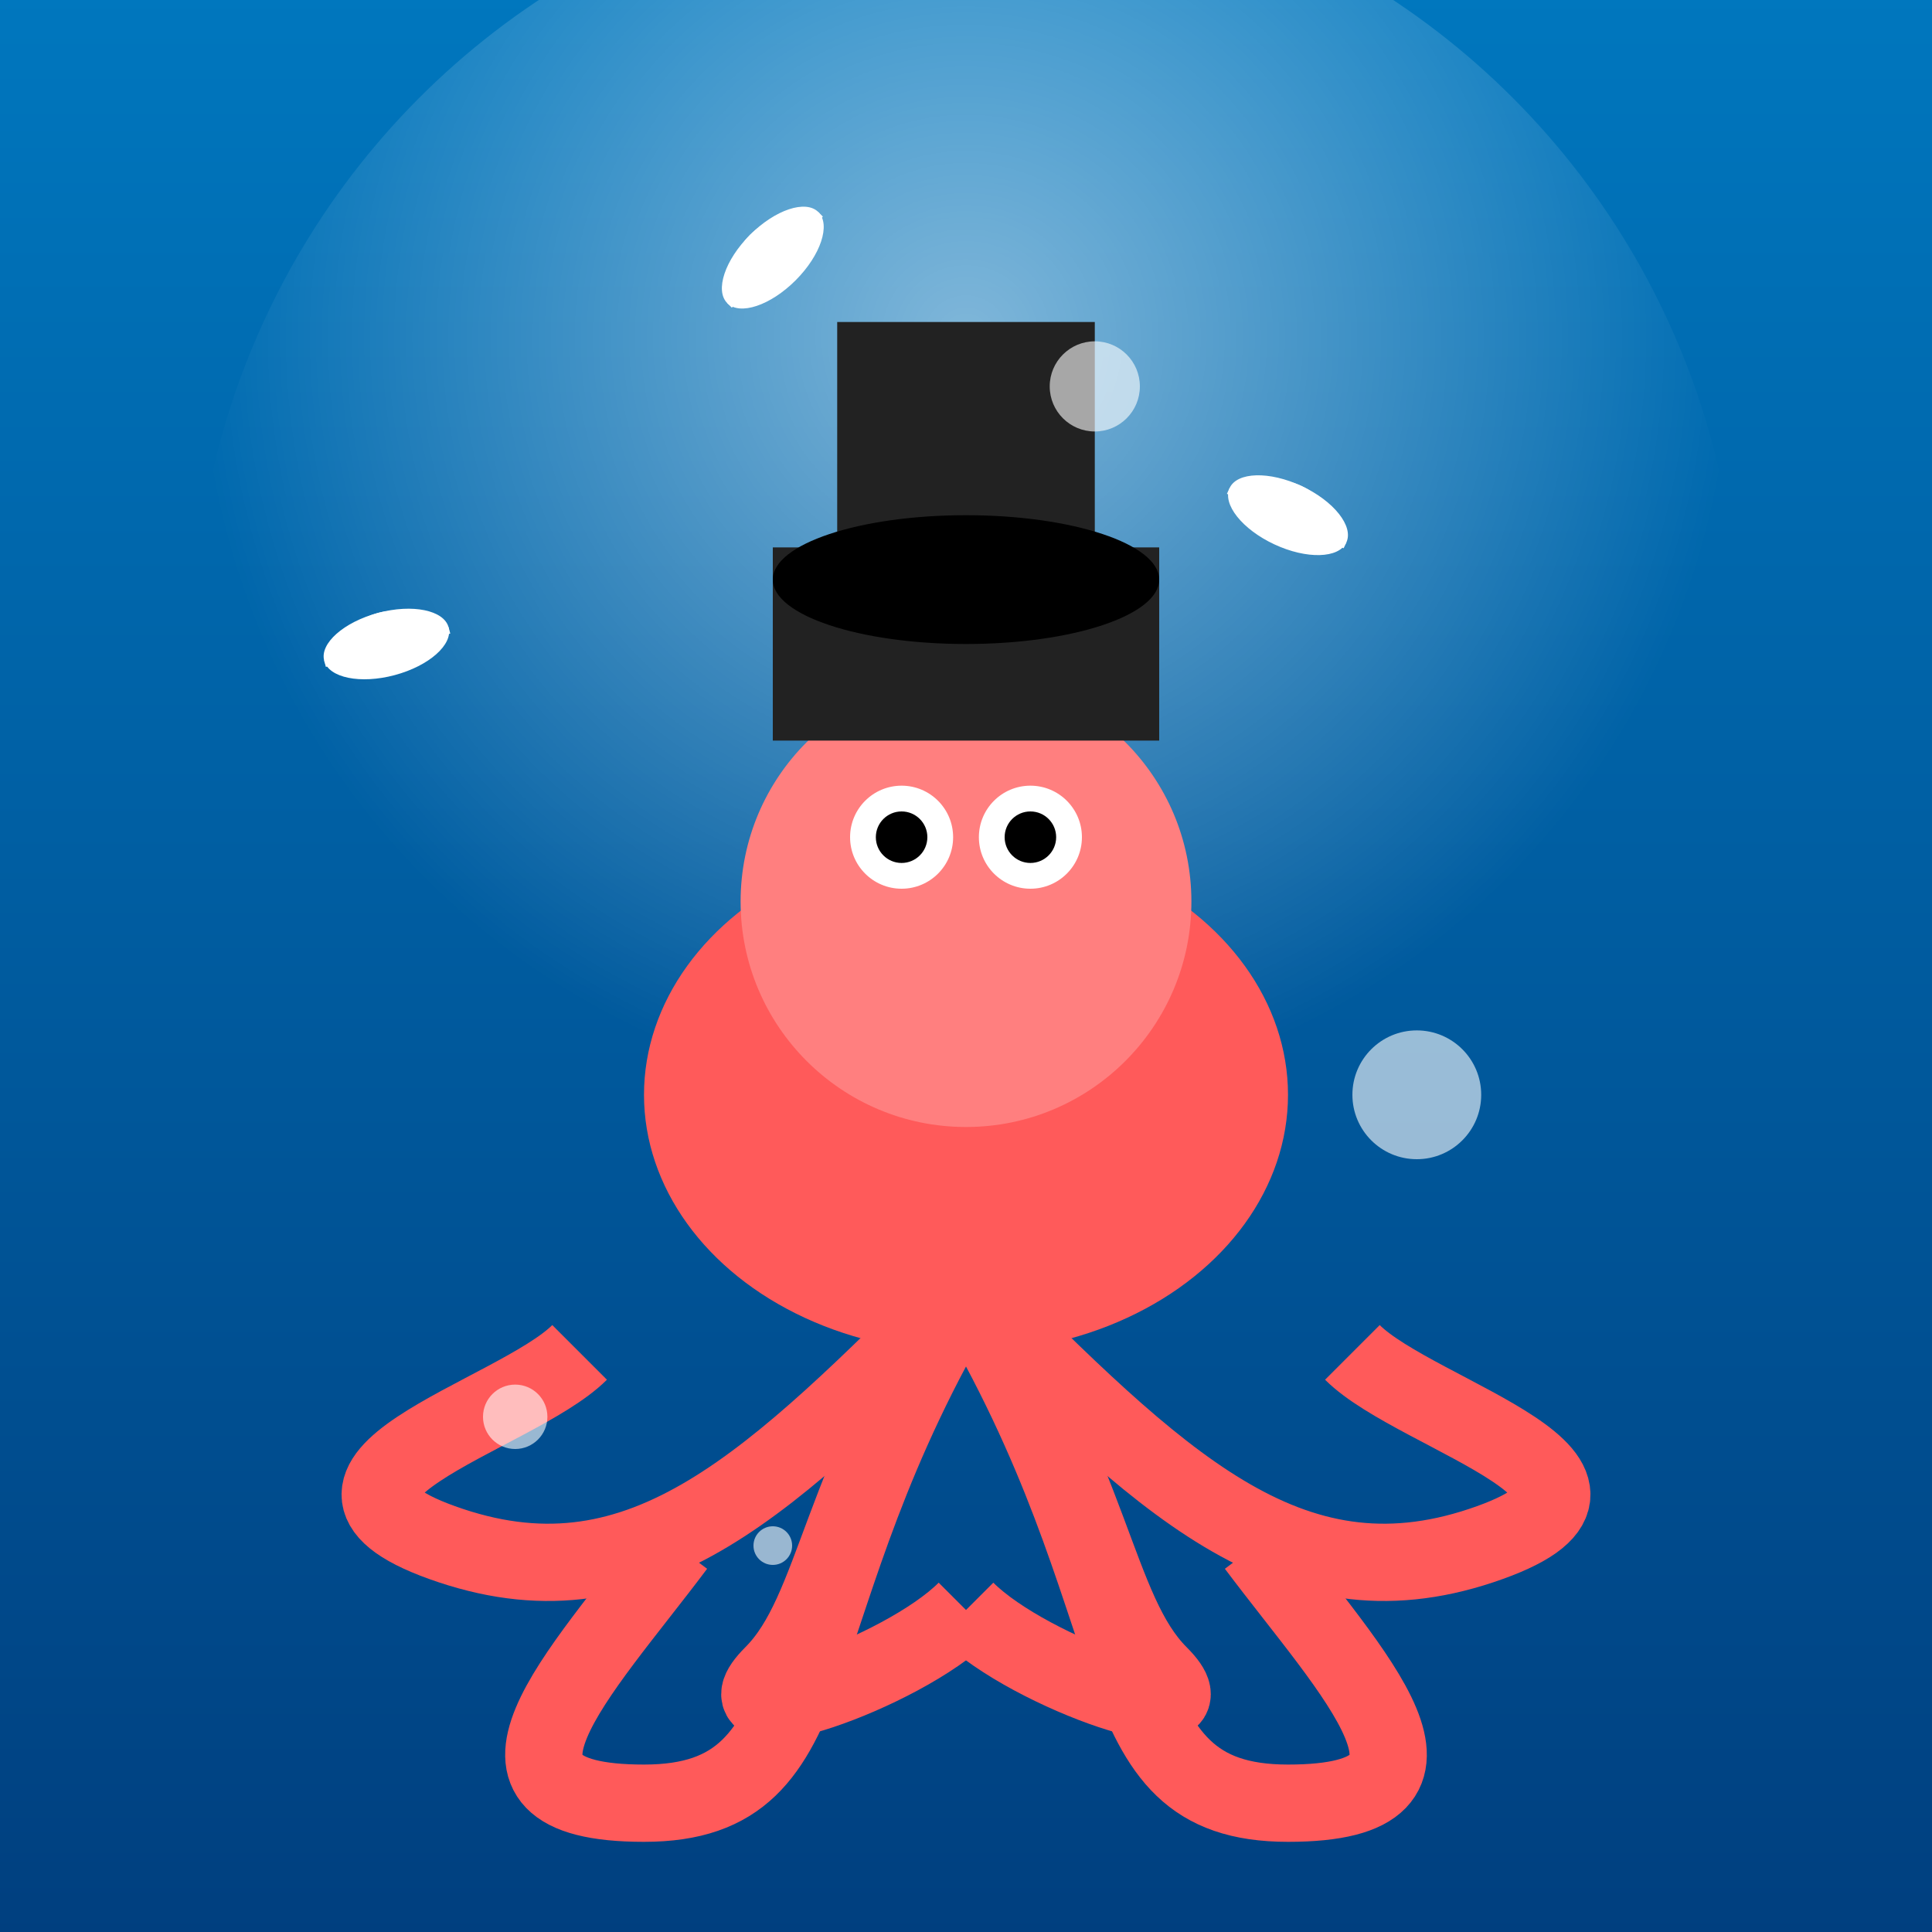 <svg viewBox="0 0 300 300" xmlns="http://www.w3.org/2000/svg">
  <rect x="0" y="0" width="300" height="300" fill="#333333" stroke="none"/>
  <!-- Background Gradient -->
  <defs>
    <linearGradient id="oceanGradient" x1="0" y1="0" x2="0" y2="1">
      <stop offset="0%" stop-color="#0077be" />
      <stop offset="100%" stop-color="#003f7f" />
    </linearGradient>
    <radialGradient id="lightGradient" cx="50%" cy="30%" r="50%">
      <stop offset="0%" stop-color="rgba(255,255,255,0.5)" />
      <stop offset="100%" stop-color="rgba(255,255,255,0)" />
    </radialGradient>
  </defs>
  <rect width="300" height="300" fill="url(#oceanGradient)" />

  <!-- Light Rays -->
  <circle cx="150" cy="100" r="120" fill="url(#lightGradient)" />

  <!-- Octopus Body -->
  <ellipse cx="150" cy="170" rx="50" ry="40" fill="#ff5a5a" />
  <circle cx="150" cy="140" r="35" fill="#ff7f7f" />

  <!-- Eyes -->
  <circle cx="140" cy="130" r="8" fill="#ffffff" />
  <circle cx="160" cy="130" r="8" fill="#ffffff" />
  <circle cx="140" cy="130" r="4" fill="#000000" />
  <circle cx="160" cy="130" r="4" fill="#000000" />

  <!-- Octopus Arms -->
  <path d="M150 200 C120 230, 100 250, 70 240 S80 220, 90 210" fill="none" stroke="#ff5a5a" stroke-width="12" />
  <path d="M150 200 C180 230, 200 250, 230 240 S220 220, 210 210" fill="none" stroke="#ff5a5a" stroke-width="12" />
  <path d="M150 200 C120 250, 130 280, 100 280 S90 260, 105 240" fill="none" stroke="#ff5a5a" stroke-width="12" />
  <path d="M150 200 C180 250, 170 280, 200 280 S210 260, 195 240" fill="none" stroke="#ff5a5a" stroke-width="12" />
  <path d="M150 200 C130 230, 130 250, 120 260 S140 260, 150 250" fill="none" stroke="#ff5a5a" stroke-width="12" />
  <path d="M150 200 C170 230, 170 250, 180 260 S160 260, 150 250" fill="none" stroke="#ff5a5a" stroke-width="12" />

  <!-- Top Hat -->
  <rect x="120" y="85" width="60" height="30" fill="#222222" />
  <rect x="130" y="50" width="40" height="40" fill="#222222" />
  <ellipse cx="150" cy="90" rx="30" ry="10" fill="#000000" />

  <!-- Teacups -->
  <g transform="translate(60, 100) rotate(-15)">
    <ellipse cx="0" cy="0" rx="10" ry="5" fill="#ffffff" />
    <path d="M-10 0 Q0 -10, 10 0" fill="#ffffff" />
    <rect x="-10" y="0" width="20" height="1" fill="#ffffff" />
  </g>
  <g transform="translate(200, 80) rotate(25)">
    <ellipse cx="0" cy="0" rx="10" ry="5" fill="#ffffff" />
    <path d="M-10 0 Q0 -10, 10 0" fill="#ffffff" />
    <rect x="-10" y="0" width="20" height="1" fill="#ffffff" />
  </g>
  <g transform="translate(120, 40) rotate(-45)">
    <ellipse cx="0" cy="0" rx="10" ry="5" fill="#ffffff" />
    <path d="M-10 0 Q0 -10, 10 0" fill="#ffffff" />
    <rect x="-10" y="0" width="20" height="1" fill="#ffffff" />
  </g>

  <!-- Water Bubbles -->
  <circle cx="80" cy="220" r="5" fill="rgba(255,255,255,0.6)" />
  <circle cx="220" cy="170" r="10" fill="rgba(255,255,255,0.6)" />
  <circle cx="170" cy="60" r="7" fill="rgba(255,255,255,0.6)" />
  <circle cx="120" cy="240" r="3" fill="rgba(255,255,255,0.6)" />
</svg>
